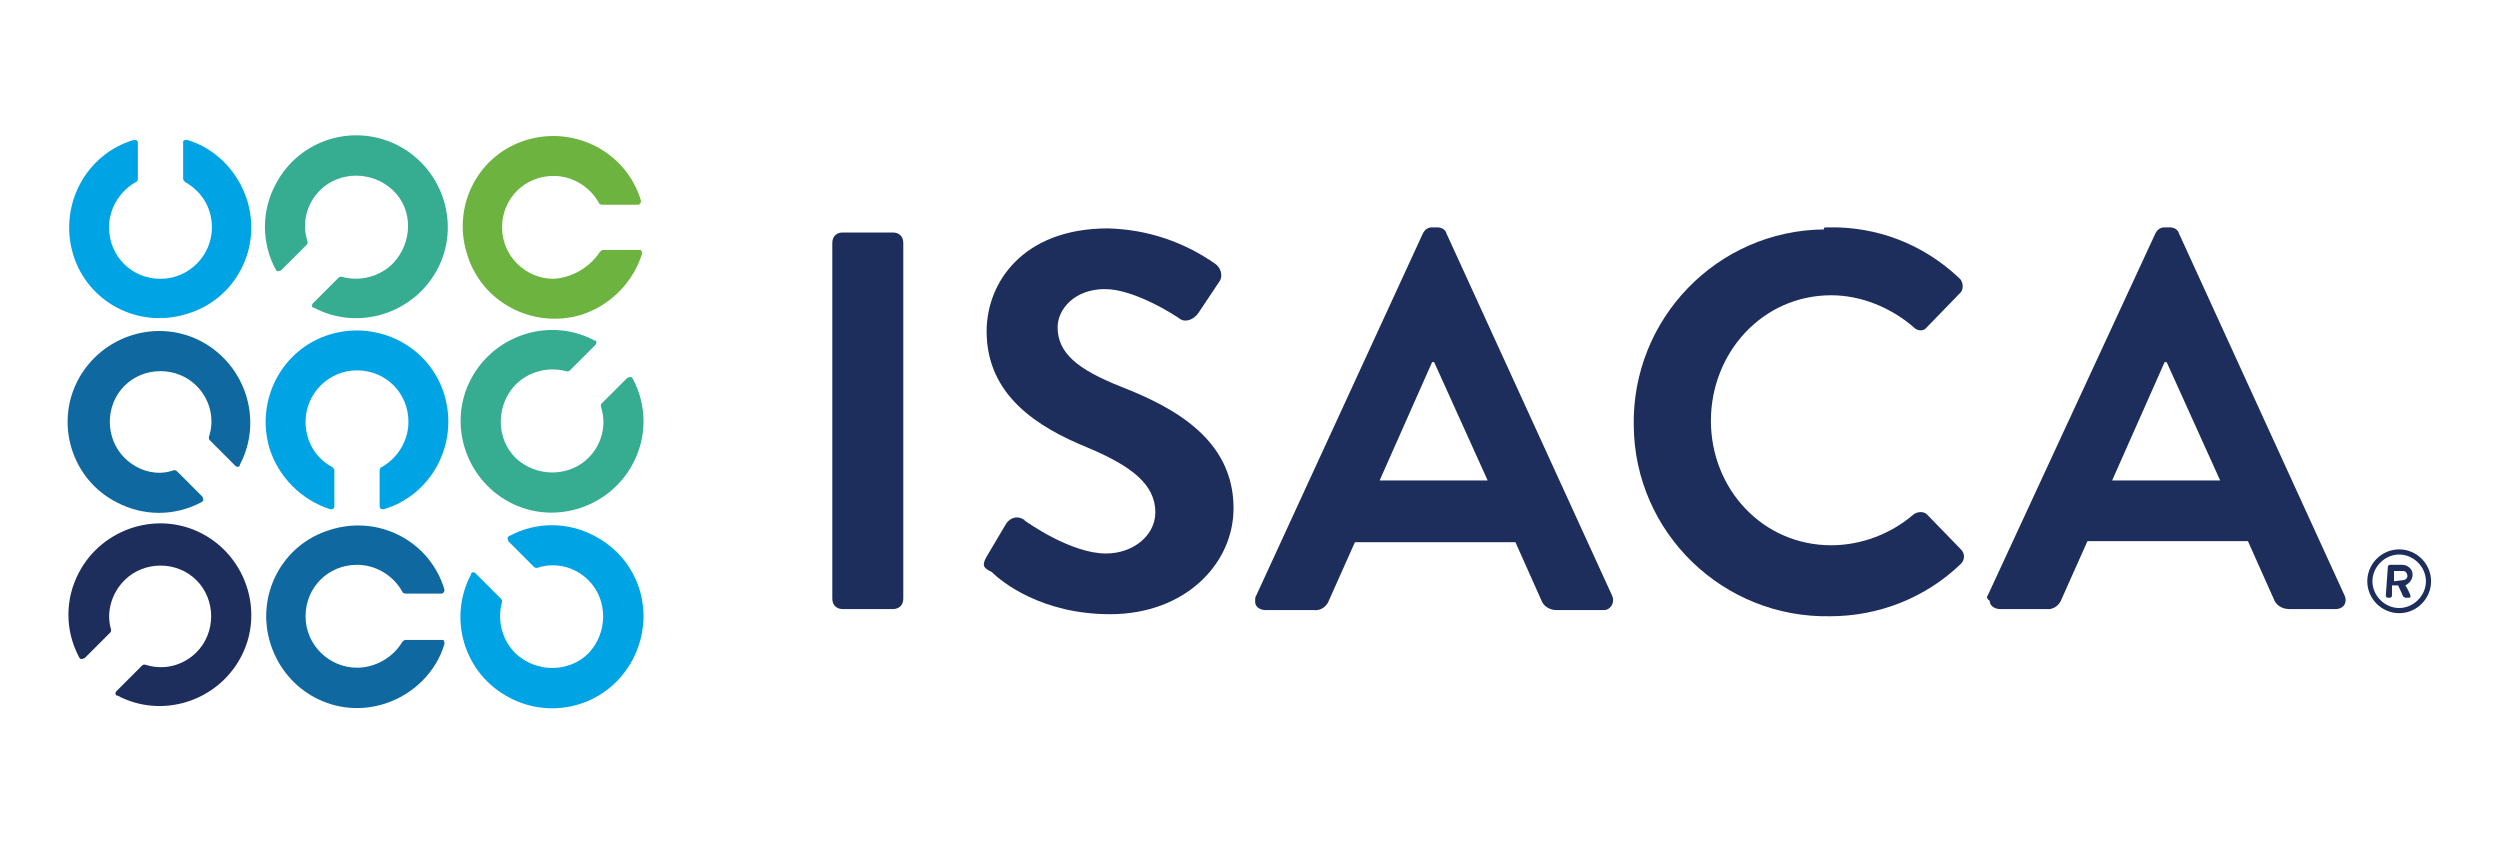 <?xml version="1.0" encoding="utf-8"?>
<!-- Generator: Adobe Illustrator 25.2.1, SVG Export Plug-In . SVG Version: 6.00 Build 0)  -->
<svg version="1.1" id="Layer_1" xmlns="http://www.w3.org/2000/svg" xmlns:xlink="http://www.w3.org/1999/xlink" x="0px" y="0px"
	 viewBox="0 0 243 82" style="enable-background:new 0 0 243 82;" xml:space="preserve">
<style type="text/css">
	.st0{fill:#0F69A0;}
	.st1{fill:#1D2D5C;}
	.st2{fill:#00A4E4;}
	.st3{fill:#36AC91;}
	.st4{fill:#6CB33F;}
</style>
<g id="full-rgb">
	<path id="fullLogo" class="st0" d="M12.1,44.5c-1.9-1.9-1.9-5.1,0-7s5.1-1.9,7,0c1.3,1.3,1.8,3.2,1.2,5c0,0.1,0,0.2,0.1,0.3
		l2.5,2.5c0.1,0.1,0.3,0.1,0.4,0c0,0,0,0,0-0.1c2.3-4.3,0.6-9.7-3.7-12c-4.3-2.3-9.7-0.6-12,3.7s-0.6,9.7,3.7,11.9
		c2.6,1.4,5.7,1.4,8.3,0c0.2-0.1,0.2-0.3,0.1-0.4c0,0,0,0,0-0.1l-2.5-2.5c-0.1-0.1-0.2-0.1-0.3-0.1C15.3,46.3,13.4,45.8,12.1,44.5z"
		/>
	<path id="fullLogo-2" class="st1" d="M12.1,56.4c1.9-1.9,5.1-1.9,7,0c1.9,1.9,1.9,5.1,0,7c-1.3,1.3-3.2,1.8-5,1.2
		c-0.1,0-0.2,0-0.3,0.1l-2.5,2.5c-0.1,0.1-0.1,0.3,0,0.4c0,0,0,0,0.1,0c4.3,2.3,9.7,0.6,12-3.7c2.3-4.3,0.6-9.7-3.7-12
		s-9.7-0.6-12,3.7c-1.4,2.6-1.4,5.7,0,8.3c0.1,0.2,0.3,0.2,0.4,0.1c0,0,0,0,0.1,0l2.5-2.5c0.1-0.1,0.1-0.2,0.1-0.3
		C10.3,59.6,10.8,57.7,12.1,56.4z"/>
	<path id="fullLogo-3" class="st0" d="M34.7,64.9c-2.7,0-5-2.2-5-5s2.2-5,5-5c1.8,0,3.5,1,4.4,2.6c0,0.1,0.2,0.2,0.3,0.2h3.5
		c0.2,0,0.3-0.2,0.3-0.3c0,0,0,0,0-0.1c-1.4-4.7-6.4-7.3-11.1-5.8c-4.7,1.4-7.3,6.4-5.8,11.1s6.4,7.3,11.1,5.8
		c2.8-0.9,5-3.1,5.8-5.8c0-0.2,0-0.4-0.2-0.4c0,0,0,0-0.1,0h-3.5c-0.1,0-0.2,0.1-0.3,0.2C38.2,63.9,36.5,64.9,34.7,64.9z"/>
	<path id="fullLogo-4" class="st2" d="M29.7,41c0-2.7,2.2-5,5-5s5,2.2,5,5c0,1.8-1,3.5-2.6,4.4c-0.1,0-0.2,0.2-0.2,0.3v3.5
		c0,0.2,0.1,0.3,0.3,0.3c0,0,0.1,0,0.1,0c4.7-1.4,7.3-6.4,5.9-11.1c-1.4-4.7-6.4-7.3-11.1-5.9c-4.7,1.4-7.3,6.4-5.9,11.1
		c0.9,2.8,3.1,5,5.9,5.9c0.2,0,0.3,0,0.4-0.2c0,0,0-0.1,0-0.1v-3.5c0-0.1-0.1-0.2-0.2-0.3C30.6,44.5,29.7,42.8,29.7,41z"/>
	<path id="fullLogo-5" class="st2" d="M20.6,22.1c0,2.7-2.2,5-5,5s-5-2.2-5-5c0-1.8,1-3.5,2.6-4.4c0.1,0,0.2-0.2,0.2-0.3v-3.5
		c0-0.2-0.1-0.3-0.3-0.3c0,0-0.1,0-0.1,0C8.3,15,5.7,20,7.1,24.7s6.4,7.3,11.1,5.8c4.7-1.4,7.3-6.4,5.8-11.1c-0.9-2.8-3.1-5-5.8-5.8
		c-0.2,0-0.4,0-0.4,0.2c0,0,0,0,0,0.1v3.5c0,0.1,0.1,0.2,0.2,0.3C19.6,18.6,20.6,20.2,20.6,22.1z"/>
	<path id="fullLogo-6" class="st2" d="M57.2,56.4c1.9,1.9,1.9,5.1,0,7.1c-1.9,1.9-5.1,1.9-7.1,0c-1.3-1.3-1.8-3.2-1.3-5
		c0-0.1,0-0.2-0.1-0.3l-2.5-2.5c-0.1-0.1-0.3-0.1-0.4,0c0,0,0,0,0,0.1c-2.3,4.3-0.7,9.7,3.7,12c4.3,2.3,9.7,0.7,12-3.7
		s0.7-9.7-3.7-12c-2.6-1.4-5.7-1.4-8.3,0c-0.2,0.1-0.2,0.3-0.1,0.4c0,0,0,0,0,0.1l2.5,2.5c0.1,0.1,0.2,0.1,0.3,0.1
		C54,54.6,55.9,55.1,57.2,56.4z"/>
	<path id="fullLogo-7" class="st3" d="M57.2,44.5c-1.9,1.9-5.1,1.9-7.1,0c-1.9-1.9-1.9-5.1,0-7.1c1.3-1.3,3.2-1.8,5-1.3
		c0.1,0,0.2,0,0.3-0.1l2.5-2.5c0.1-0.1,0.1-0.3,0-0.4c0,0,0,0-0.1,0c-4.3-2.3-9.7-0.6-12,3.7c-2.3,4.3-0.6,9.7,3.7,12
		s9.7,0.6,12-3.7c1.4-2.6,1.4-5.7,0-8.3c-0.1-0.2-0.3-0.2-0.4-0.1c0,0,0,0-0.1,0l-2.5,2.5c-0.1,0.1-0.1,0.2-0.1,0.3
		C59,41.3,58.5,43.2,57.2,44.5z"/>
	<path id="fullLogo-8" class="st4" d="M53.8,27.1c-2.7,0-5-2.2-5-5s2.2-5,5-5c1.8,0,3.5,1,4.4,2.6c0,0.1,0.2,0.2,0.3,0.2h3.5
		c0.2,0,0.3-0.2,0.3-0.3c0,0,0,0,0-0.1c-1.4-4.7-6.4-7.3-11.1-5.9s-7.3,6.4-5.8,11.1c1.4,4.7,6.4,7.3,11.1,5.9
		c2.8-0.9,5-3.1,5.9-5.9c0-0.2,0-0.4-0.2-0.4c0,0,0,0-0.1,0h-3.5c-0.1,0-0.2,0.1-0.3,0.2C57.3,26,55.6,27,53.8,27.1z"/>
	<path id="fullLogo-9" class="st3" d="M31.1,18.5c1.9-1.9,5.1-1.9,7.1,0s1.9,5.1,0,7.1c-1.3,1.3-3.2,1.8-5,1.3c-0.1,0-0.2,0-0.3,0.1
		l-2.5,2.5c-0.1,0.1-0.1,0.3,0,0.4c0,0,0,0,0.1,0c4.3,2.3,9.7,0.6,12-3.7c2.3-4.3,0.6-9.7-3.7-12s-9.7-0.7-12,3.7
		c-1.4,2.6-1.4,5.7,0,8.3c0.1,0.2,0.3,0.2,0.4,0.1c0,0,0,0,0.1,0l2.5-2.5c0.1-0.1,0.1-0.2,0.1-0.3C29.3,21.7,29.8,19.8,31.1,18.5z"
		/>
	<path id="fullLogo-10" class="st1" d="M80.9,23.6c0-0.6,0.4-1,1-1h4.9c0.6,0,1,0.4,1,1v34.6c0,0.6-0.4,1-1,1h-4.9c-0.6,0-1-0.4-1-1
		V23.6z"/>
	<path id="fullLogo-11" class="st1" d="M95.9,54.1l1.9-3.2c0.4-0.6,1.1-0.8,1.7-0.4c0,0,0.1,0,0.1,0.1c0.3,0.2,4.5,3.2,7.9,3.2
		c2.7,0,4.8-1.8,4.8-4c0-2.7-2.3-4.5-6.6-6.3c-4.9-2-9.8-5.1-9.8-11.3c0-4.7,3.5-10,11.8-10c3.8,0.1,7.4,1.3,10.5,3.5
		c0.5,0.4,0.7,1.2,0.3,1.7l-2,3c-0.4,0.6-1.2,1-1.8,0.6c-0.4-0.3-4.4-2.9-7.3-2.9c-3,0-4.6,2-4.6,3.7c0,2.5,1.9,4.1,6.2,5.8
		c5.1,2,10.9,5.1,10.9,11.8c0,5.4-4.7,10.3-12,10.3c-6.6,0-10.5-3.1-11.5-4.1C95.6,55.2,95.4,55,95.9,54.1z"/>
	<path id="fullLogo-12" class="st1" d="M122.1,57.9l16.2-35.2c0.2-0.4,0.5-0.6,0.9-0.6h0.5c0.4,0,0.8,0.2,0.9,0.6l16.1,35.2
		c0.2,0.4,0.1,1-0.4,1.3c-0.2,0.1-0.3,0.1-0.5,0.1h-4.5c-0.7,0-1.3-0.4-1.5-1l-2.5-5.6h-15.6l-2.5,5.6c-0.2,0.6-0.8,1.1-1.5,1H123
		c-0.5,0-1-0.3-1-0.8C122,58.2,122,58,122.1,57.9z M144.6,46.7l-5.2-11.5h-0.2l-5.1,11.5H144.6z"/>
	<path id="fullLogo-13" class="st1" d="M177.7,22.1c4.7-0.1,9.2,1.6,12.7,4.9c0.4,0.3,0.5,1,0.2,1.4c0,0-0.1,0.1-0.1,0.1l-3.2,3.3
		c-0.3,0.4-0.8,0.4-1.2,0.1c0,0-0.1-0.1-0.1-0.1c-2.2-1.9-5.1-3.1-8-3.1c-6.7,0-11.7,5.6-11.7,12.2s5,12.1,11.7,12.1
		c2.9,0,5.8-1.1,8-3c0.4-0.3,1-0.3,1.3,0l3.3,3.4c0.4,0.4,0.4,1,0,1.4l0,0c-3.4,3.3-8,5.1-12.7,5.1c-10.4,0.2-19-8.1-19.1-18.5
		c-0.2-10.4,8.1-19,18.5-19.1C177.2,22.1,177.4,22.1,177.7,22.1L177.7,22.1z"/>
	<path id="fullLogo-14" class="st1" d="M193.2,57.9l16.3-35.2c0.2-0.4,0.5-0.6,0.9-0.6h0.5c0.4,0,0.8,0.2,0.9,0.6l16.1,35.2
		c0.2,0.4,0.1,1-0.4,1.2c-0.2,0.1-0.4,0.1-0.5,0.1h-4.5c-0.7,0-1.3-0.4-1.5-1l-2.5-5.6h-15.6l-2.5,5.6c-0.2,0.6-0.8,1.1-1.5,1h-4.5
		c-0.5,0-1-0.3-1-0.8C193.1,58.2,193.1,58,193.2,57.9z M215.8,46.7l-5.2-11.5h-0.2l-5.1,11.5H215.8z"/>
	<path id="fullLogo-15" class="st1" d="M233.2,53.4c1.7,0,3.1,1.4,3.1,3.1c0,1.7-1.4,3.1-3.1,3.1c-1.7,0-3.1-1.4-3.1-3.1
		C230.1,54.8,231.5,53.4,233.2,53.4z M233.2,59.1c1.4,0,2.6-1.2,2.6-2.6s-1.2-2.6-2.6-2.6c-1.4,0-2.6,1.2-2.6,2.6l0,0
		C230.6,57.9,231.8,59.1,233.2,59.1L233.2,59.1z M232.1,55.1c0-0.1,0.1-0.2,0.2-0.2l0,0h1.2c0.5,0,1,0.4,1,0.9c0,0,0,0,0,0.1
		c0,0.4-0.3,0.8-0.7,1c0.2,0.3,0.4,0.7,0.5,1c0,0.1,0,0.2-0.1,0.2c0,0,0,0-0.1,0h-0.3c-0.1,0-0.1-0.1-0.2-0.1l-0.5-1.1h-0.6v1
		c0,0.1-0.1,0.2-0.2,0.2l0,0h-0.2c-0.1,0-0.2-0.1-0.2-0.2l0,0L232.1,55.1z M233.5,56.4c0.3,0,0.5-0.2,0.5-0.4v0
		c0-0.3-0.2-0.5-0.4-0.5c0,0,0,0-0.1,0h-0.8v1L233.5,56.4z"/>
</g>
</svg>
